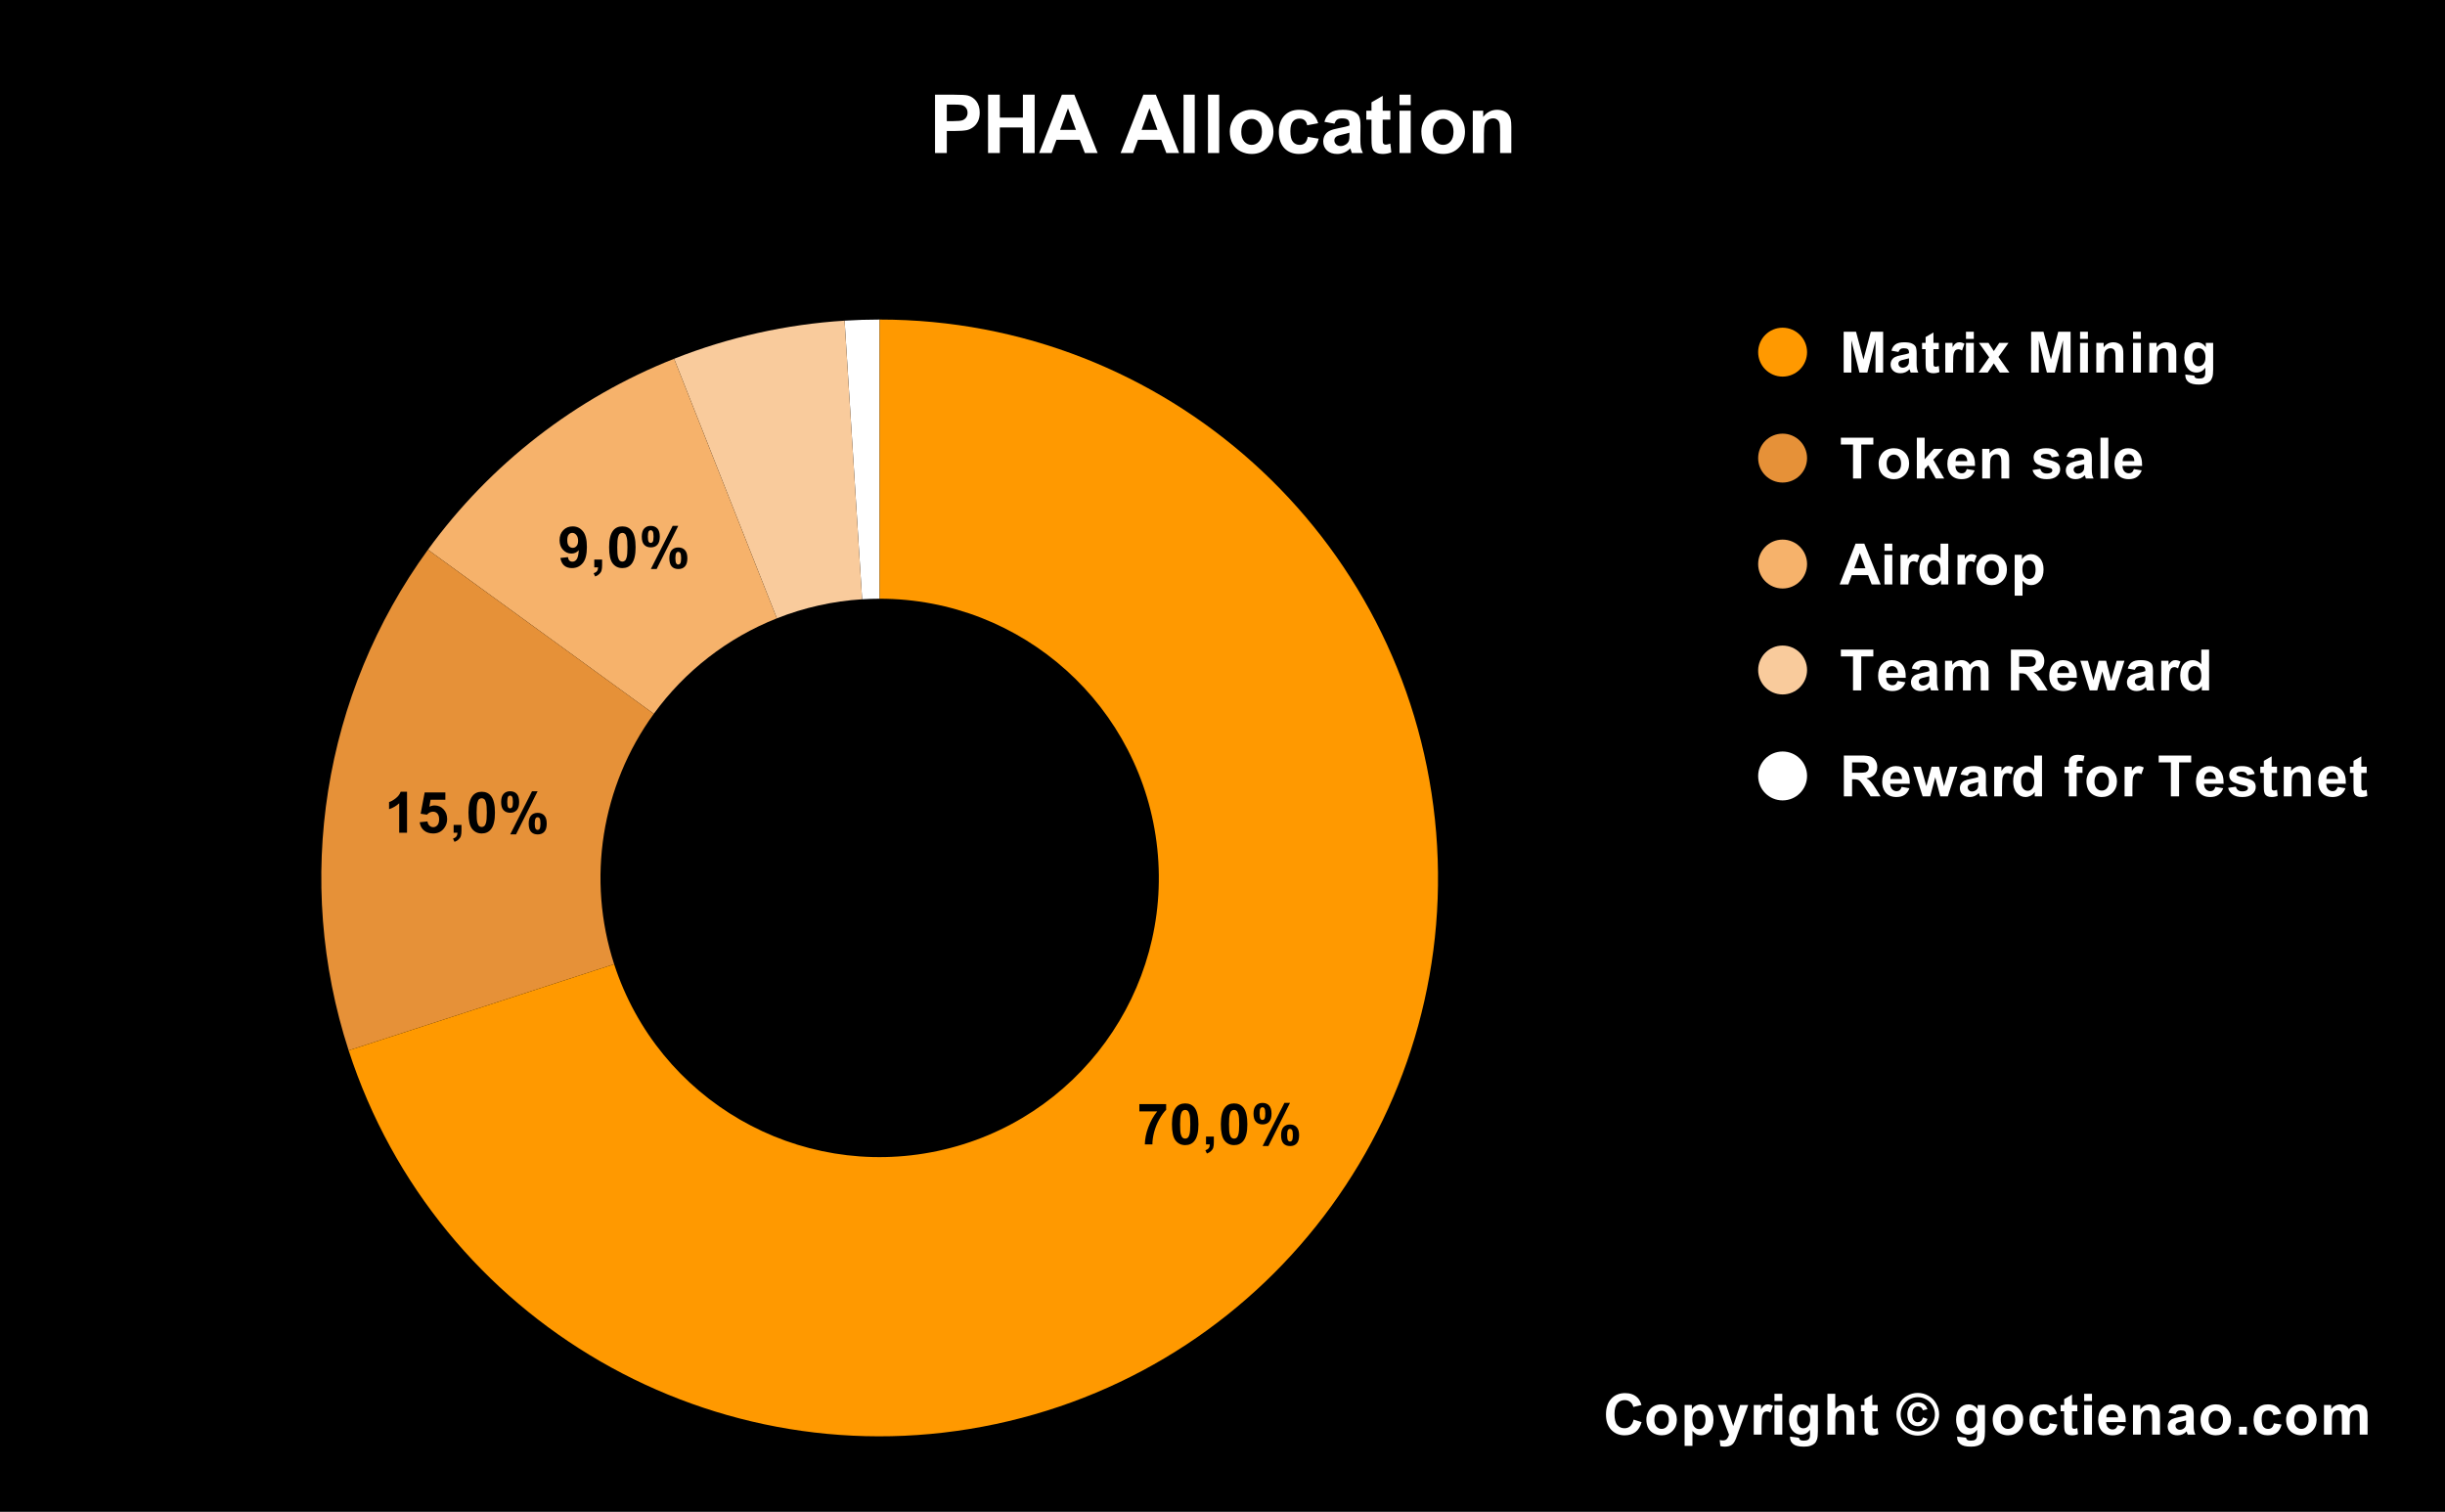<svg version="1.1" viewBox="0.0 0.0 600.0 371.0" fill="none" stroke="none" stroke-linecap="square" stroke-miterlimit="10" width="600" height="371" xmlns:xlink="http://www.w3.org/1999/xlink" xmlns="http://www.w3.org/2000/svg"><path fill="#000000" d="M0 0L600.0 0L600.0 371.0L0 371.0L0 0Z" fill-rule="nonzero"/><path fill="#ffffff" d="M207.262 78.687C210.126 78.507 212.996 78.417 215.866 78.417L215.866 146.925C214.431 146.925 212.996 146.97 211.564 147.06Z" fill-rule="nonzero"/><path fill="#f9cb9c" d="M165.426 88.038C178.795 82.746 192.913 79.59 207.262 78.687L211.564 147.06C204.389 147.512 197.33 149.089 190.646 151.736Z" fill-rule="nonzero"/><path fill="#f6b26b" d="M105.017 134.897C120.299 113.862 141.252 97.61 165.426 88.038L190.646 151.736C178.559 156.522 168.083 164.648 160.441 175.165Z" fill-rule="nonzero"/><path fill="#e69138" d="M85.555 257.774C72.002 216.061 79.237 170.38 105.017 134.897L160.441 175.165C147.551 192.907 143.934 215.747 150.71 236.604Z" fill-rule="nonzero"/><path fill="#ff9900" d="M215.866 78.417C285.993 78.417 344.801 131.368 352.132 201.111C359.462 270.855 312.948 334.875 244.353 349.456C175.758 364.036 107.226 324.469 85.555 257.774L150.71 236.604C161.546 269.951 195.812 289.735 230.109 282.445C264.407 275.154 287.664 243.144 283.999 208.272C280.333 173.4 250.929 146.925 215.866 146.925Z" fill-rule="nonzero"/><path fill="#000000" d="M279.596 272.742L279.596 270.945L286.174 270.945L286.174 272.351Q285.346 273.148 284.502 274.648Q283.674 276.132 283.221 277.82Q282.783 279.507 282.799 280.836L280.94 280.836Q280.987 278.757 281.799 276.601Q282.612 274.429 283.971 272.742L279.596 272.742ZM290.846 270.773Q292.299 270.773 293.127 271.804Q294.096 273.039 294.096 275.898Q294.096 278.742 293.112 279.976Q292.299 281.007 290.846 281.007Q289.377 281.007 288.487 279.882Q287.596 278.757 287.596 275.867Q287.596 273.039 288.58 271.804Q289.393 270.773 290.846 270.773ZM290.846 272.367Q290.502 272.367 290.221 272.586Q289.955 272.804 289.799 273.382Q289.596 274.132 289.596 275.898Q289.596 277.664 289.768 278.32Q289.955 278.976 290.221 279.195Q290.502 279.414 290.846 279.414Q291.19 279.414 291.455 279.195Q291.737 278.976 291.893 278.398Q292.096 277.664 292.096 275.898Q292.096 274.132 291.908 273.476Q291.737 272.804 291.455 272.586Q291.19 272.367 290.846 272.367ZM295.955 278.914L297.877 278.914L297.877 280.289Q297.877 281.117 297.737 281.601Q297.596 282.086 297.19 282.461Q296.799 282.851 296.174 283.07L295.799 282.273Q296.377 282.086 296.627 281.742Q296.877 281.414 296.893 280.836L295.955 280.836L295.955 278.914ZM302.846 270.773Q304.299 270.773 305.127 271.804Q306.096 273.039 306.096 275.898Q306.096 278.742 305.112 279.976Q304.299 281.007 302.846 281.007Q301.377 281.007 300.487 279.882Q299.596 278.757 299.596 275.867Q299.596 273.039 300.58 271.804Q301.393 270.773 302.846 270.773ZM302.846 272.367Q302.502 272.367 302.221 272.586Q301.955 272.804 301.799 273.382Q301.596 274.132 301.596 275.898Q301.596 277.664 301.768 278.32Q301.955 278.976 302.221 279.195Q302.502 279.414 302.846 279.414Q303.19 279.414 303.455 279.195Q303.737 278.976 303.893 278.398Q304.096 277.664 304.096 275.898Q304.096 274.132 303.908 273.476Q303.737 272.804 303.455 272.586Q303.19 272.367 302.846 272.367ZM307.612 273.289Q307.612 271.945 308.205 271.304Q308.799 270.648 309.799 270.648Q310.846 270.648 311.44 271.289Q312.033 271.929 312.033 273.289Q312.033 274.632 311.44 275.289Q310.846 275.929 309.846 275.929Q308.799 275.929 308.205 275.289Q307.612 274.648 307.612 273.289ZM309.112 273.273Q309.112 274.257 309.33 274.586Q309.502 274.836 309.799 274.836Q310.112 274.836 310.283 274.586Q310.502 274.257 310.502 273.273Q310.502 272.304 310.283 271.976Q310.112 271.711 309.799 271.711Q309.502 271.711 309.33 271.961Q309.112 272.304 309.112 273.273ZM311.268 281.226L309.846 281.226L315.19 270.648L316.565 270.648L311.268 281.226ZM314.377 278.586Q314.377 277.242 314.955 276.601Q315.549 275.945 316.58 275.945Q317.612 275.945 318.205 276.601Q318.799 277.242 318.799 278.586Q318.799 279.945 318.205 280.601Q317.612 281.242 316.596 281.242Q315.549 281.242 314.955 280.601Q314.377 279.945 314.377 278.586ZM315.862 278.586Q315.862 279.554 316.096 279.882Q316.268 280.132 316.565 280.132Q316.877 280.132 317.033 279.898Q317.268 279.554 317.268 278.586Q317.268 277.601 317.049 277.273Q316.877 277.023 316.565 277.023Q316.252 277.023 316.096 277.273Q315.862 277.601 315.862 278.586Z" fill-rule="nonzero"/><path fill="#000000" d="M99.884 204.358L97.962 204.358L97.962 197.123Q96.899 198.108 95.478 198.576L95.478 196.826Q96.228 196.592 97.103 195.905Q97.993 195.217 98.321 194.295L99.884 194.295L99.884 204.358ZM102.993 201.78L104.899 201.576Q104.993 202.233 105.384 202.608Q105.79 202.983 106.321 202.983Q106.915 202.983 107.337 202.498Q107.759 202.014 107.759 201.03Q107.759 200.108 107.337 199.655Q106.931 199.186 106.259 199.186Q105.431 199.186 104.774 199.92L103.228 199.686L104.212 194.467L109.29 194.467L109.29 196.264L105.665 196.264L105.368 197.967Q106.009 197.655 106.681 197.655Q107.946 197.655 108.837 198.592Q109.728 199.514 109.728 200.998Q109.728 202.233 109.009 203.201Q108.04 204.53 106.306 204.53Q104.915 204.53 104.04 203.795Q103.165 203.045 102.993 201.78ZM111.321 202.436L113.243 202.436L113.243 203.811Q113.243 204.639 113.103 205.123Q112.962 205.608 112.556 205.983Q112.165 206.373 111.54 206.592L111.165 205.795Q111.743 205.608 111.993 205.264Q112.243 204.936 112.259 204.358L111.321 204.358L111.321 202.436ZM118.212 194.295Q119.665 194.295 120.493 195.326Q121.462 196.561 121.462 199.42Q121.462 202.264 120.478 203.498Q119.665 204.53 118.212 204.53Q116.743 204.53 115.853 203.405Q114.962 202.28 114.962 199.389Q114.962 196.561 115.946 195.326Q116.759 194.295 118.212 194.295ZM118.212 195.889Q117.868 195.889 117.587 196.108Q117.321 196.326 117.165 196.905Q116.962 197.655 116.962 199.42Q116.962 201.186 117.134 201.842Q117.321 202.498 117.587 202.717Q117.868 202.936 118.212 202.936Q118.556 202.936 118.821 202.717Q119.103 202.498 119.259 201.92Q119.462 201.186 119.462 199.42Q119.462 197.655 119.274 196.998Q119.103 196.326 118.821 196.108Q118.556 195.889 118.212 195.889ZM122.978 196.811Q122.978 195.467 123.571 194.826Q124.165 194.17 125.165 194.17Q126.212 194.17 126.806 194.811Q127.399 195.451 127.399 196.811Q127.399 198.155 126.806 198.811Q126.212 199.451 125.212 199.451Q124.165 199.451 123.571 198.811Q122.978 198.17 122.978 196.811ZM124.478 196.795Q124.478 197.78 124.696 198.108Q124.868 198.358 125.165 198.358Q125.478 198.358 125.649 198.108Q125.868 197.78 125.868 196.795Q125.868 195.826 125.649 195.498Q125.478 195.233 125.165 195.233Q124.868 195.233 124.696 195.483Q124.478 195.826 124.478 196.795ZM126.634 204.748L125.212 204.748L130.556 194.17L131.931 194.17L126.634 204.748ZM129.743 202.108Q129.743 200.764 130.321 200.123Q130.915 199.467 131.946 199.467Q132.978 199.467 133.571 200.123Q134.165 200.764 134.165 202.108Q134.165 203.467 133.571 204.123Q132.978 204.764 131.962 204.764Q130.915 204.764 130.321 204.123Q129.743 203.467 129.743 202.108ZM131.228 202.108Q131.228 203.076 131.462 203.405Q131.634 203.655 131.931 203.655Q132.243 203.655 132.399 203.42Q132.634 203.076 132.634 202.108Q132.634 201.123 132.415 200.795Q132.243 200.545 131.931 200.545Q131.618 200.545 131.462 200.795Q131.228 201.123 131.228 202.108Z" fill-rule="nonzero"/><path fill="#000000" d="M137.522 136.923L139.382 136.719Q139.444 137.282 139.725 137.563Q140.022 137.829 140.491 137.829Q141.085 137.829 141.491 137.282Q141.913 136.735 142.038 135.016Q141.319 135.844 140.225 135.844Q139.038 135.844 138.179 134.938Q137.319 134.032 137.319 132.563Q137.319 131.032 138.225 130.11Q139.132 129.173 140.538 129.173Q142.069 129.173 143.038 130.36Q144.022 131.532 144.022 134.235Q144.022 136.985 142.991 138.204Q141.975 139.407 140.35 139.407Q139.179 139.407 138.444 138.782Q137.725 138.157 137.522 136.923ZM141.866 132.719Q141.866 131.798 141.429 131.282Q141.007 130.766 140.444 130.766Q139.913 130.766 139.554 131.188Q139.21 131.61 139.21 132.563Q139.21 133.532 139.585 133.985Q139.975 134.438 140.554 134.438Q141.1 134.438 141.475 134.001Q141.866 133.563 141.866 132.719ZM145.835 137.313L147.757 137.313L147.757 138.688Q147.757 139.516 147.616 140.001Q147.475 140.485 147.069 140.86Q146.679 141.251 146.054 141.469L145.679 140.673Q146.257 140.485 146.507 140.141Q146.757 139.813 146.772 139.235L145.835 139.235L145.835 137.313ZM152.725 129.173Q154.179 129.173 155.007 130.204Q155.975 131.438 155.975 134.298Q155.975 137.141 154.991 138.376Q154.179 139.407 152.725 139.407Q151.257 139.407 150.366 138.282Q149.475 137.157 149.475 134.266Q149.475 131.438 150.46 130.204Q151.272 129.173 152.725 129.173ZM152.725 130.766Q152.382 130.766 152.1 130.985Q151.835 131.204 151.679 131.782Q151.475 132.532 151.475 134.298Q151.475 136.063 151.647 136.719Q151.835 137.376 152.1 137.594Q152.382 137.813 152.725 137.813Q153.069 137.813 153.335 137.594Q153.616 137.376 153.772 136.798Q153.975 136.063 153.975 134.298Q153.975 132.532 153.788 131.876Q153.616 131.204 153.335 130.985Q153.069 130.766 152.725 130.766ZM157.491 131.688Q157.491 130.344 158.085 129.704Q158.679 129.048 159.679 129.048Q160.725 129.048 161.319 129.688Q161.913 130.329 161.913 131.688Q161.913 133.032 161.319 133.688Q160.725 134.329 159.725 134.329Q158.679 134.329 158.085 133.688Q157.491 133.048 157.491 131.688ZM158.991 131.673Q158.991 132.657 159.21 132.985Q159.382 133.235 159.679 133.235Q159.991 133.235 160.163 132.985Q160.382 132.657 160.382 131.673Q160.382 130.704 160.163 130.376Q159.991 130.11 159.679 130.11Q159.382 130.11 159.21 130.36Q158.991 130.704 158.991 131.673ZM161.147 139.626L159.725 139.626L165.069 129.048L166.444 129.048L161.147 139.626ZM164.257 136.985Q164.257 135.641 164.835 135.001Q165.429 134.344 166.46 134.344Q167.491 134.344 168.085 135.001Q168.679 135.641 168.679 136.985Q168.679 138.344 168.085 139.001Q167.491 139.641 166.475 139.641Q165.429 139.641 164.835 139.001Q164.257 138.344 164.257 136.985ZM165.741 136.985Q165.741 137.954 165.975 138.282Q166.147 138.532 166.444 138.532Q166.757 138.532 166.913 138.298Q167.147 137.954 167.147 136.985Q167.147 136.001 166.929 135.673Q166.757 135.423 166.444 135.423Q166.132 135.423 165.975 135.673Q165.741 136.001 165.741 136.985Z" fill-rule="nonzero"/><path fill="#ff9900" d="M443.45 86.417C443.45 89.73 440.764 92.417 437.45 92.417C434.136 92.417 431.45 89.73 431.45 86.417C431.45 83.103 434.136 80.417 437.45 80.417C440.764 80.417 443.45 83.103 443.45 86.417Z" fill-rule="nonzero"/><path fill="#ffffff" d="M452.434 91.417L452.434 81.401L455.466 81.401L457.294 88.229L459.091 81.401L462.122 81.401L462.122 91.417L460.247 91.417L460.247 83.526L458.247 91.417L456.309 91.417L454.325 83.526L454.325 91.417L452.434 91.417ZM465.887 86.37L464.153 86.057Q464.434 85.01 465.153 84.51Q465.872 83.995 467.294 83.995Q468.575 83.995 469.2 84.307Q469.841 84.604 470.091 85.073Q470.341 85.542 470.341 86.792L470.325 89.026Q470.325 89.995 470.419 90.448Q470.512 90.901 470.762 91.417L468.872 91.417Q468.794 91.229 468.684 90.854Q468.637 90.682 468.606 90.62Q468.122 91.104 467.559 91.354Q466.997 91.589 466.356 91.589Q465.247 91.589 464.591 90.979Q463.95 90.37 463.95 89.432Q463.95 88.823 464.247 88.339Q464.544 87.854 465.059 87.604Q465.591 87.339 466.591 87.151Q467.934 86.901 468.466 86.682L468.466 86.495Q468.466 85.932 468.184 85.698Q467.919 85.464 467.153 85.464Q466.637 85.464 466.356 85.667Q466.075 85.87 465.887 86.37ZM468.466 87.932Q468.091 88.057 467.294 88.229Q466.497 88.401 466.247 88.557Q465.872 88.823 465.872 89.229Q465.872 89.635 466.169 89.932Q466.466 90.229 466.934 90.229Q467.45 90.229 467.934 89.885Q468.278 89.62 468.387 89.245Q468.466 89.01 468.466 88.307L468.466 87.932ZM475.778 84.151L475.778 85.682L474.466 85.682L474.466 88.62Q474.466 89.495 474.497 89.651Q474.544 89.792 474.669 89.901Q474.809 89.995 475.012 89.995Q475.278 89.995 475.778 89.807L475.934 91.292Q475.278 91.589 474.419 91.589Q473.903 91.589 473.481 91.417Q473.075 91.229 472.872 90.964Q472.684 90.682 472.606 90.214Q472.544 89.87 472.544 88.854L472.544 85.682L471.669 85.682L471.669 84.151L472.544 84.151L472.544 82.714L474.466 81.589L474.466 84.151L475.778 84.151ZM479.294 91.417L477.372 91.417L477.372 84.151L479.153 84.151L479.153 85.182Q479.622 84.464 479.981 84.229Q480.341 83.995 480.809 83.995Q481.466 83.995 482.075 84.354L481.481 86.026Q480.997 85.714 480.575 85.714Q480.169 85.714 479.887 85.948Q479.622 86.167 479.45 86.745Q479.294 87.323 479.294 89.167L479.294 91.417ZM482.45 83.167L482.45 81.401L484.372 81.401L484.372 83.167L482.45 83.167ZM482.45 91.417L482.45 84.151L484.372 84.151L484.372 91.417L482.45 91.417ZM485.528 91.417L488.153 87.682L485.637 84.151L487.981 84.151L489.278 86.151L490.622 84.151L492.887 84.151L490.419 87.589L493.106 91.417L490.747 91.417L489.278 89.167L487.778 91.417L485.528 91.417ZM498.434 91.417L498.434 81.401L501.466 81.401L503.294 88.229L505.091 81.401L508.122 81.401L508.122 91.417L506.247 91.417L506.247 83.526L504.247 91.417L502.309 91.417L500.325 83.526L500.325 91.417L498.434 91.417ZM510.45 83.167L510.45 81.401L512.372 81.401L512.372 83.167L510.45 83.167ZM510.45 91.417L510.45 84.151L512.372 84.151L512.372 91.417L510.45 91.417ZM521.059 91.417L519.138 91.417L519.138 87.714Q519.138 86.542 519.013 86.198Q518.888 85.839 518.606 85.651Q518.341 85.464 517.95 85.464Q517.45 85.464 517.044 85.745Q516.653 86.01 516.497 86.464Q516.356 86.917 516.356 88.135L516.356 91.417L514.434 91.417L514.434 84.151L516.231 84.151L516.231 85.229Q517.169 83.995 518.622 83.995Q519.247 83.995 519.778 84.229Q520.309 84.448 520.575 84.807Q520.841 85.167 520.95 85.62Q521.059 86.057 521.059 86.901L521.059 91.417ZM523.45 83.167L523.45 81.401L525.372 81.401L525.372 83.167L523.45 83.167ZM523.45 91.417L523.45 84.151L525.372 84.151L525.372 91.417L523.45 91.417ZM534.059 91.417L532.138 91.417L532.138 87.714Q532.138 86.542 532.013 86.198Q531.888 85.839 531.606 85.651Q531.341 85.464 530.95 85.464Q530.45 85.464 530.044 85.745Q529.653 86.01 529.497 86.464Q529.356 86.917 529.356 88.135L529.356 91.417L527.434 91.417L527.434 84.151L529.231 84.151L529.231 85.229Q530.169 83.995 531.622 83.995Q532.247 83.995 532.778 84.229Q533.309 84.448 533.575 84.807Q533.841 85.167 533.95 85.62Q534.059 86.057 534.059 86.901L534.059 91.417ZM536.278 91.901L538.466 92.167Q538.528 92.542 538.731 92.682Q538.997 92.901 539.591 92.901Q540.341 92.901 540.716 92.667Q540.966 92.51 541.091 92.182Q541.184 91.948 541.184 91.307L541.184 90.245Q540.325 91.417 539.013 91.417Q537.544 91.417 536.7 90.182Q536.028 89.198 536.028 87.745Q536.028 85.917 536.903 84.964Q537.778 83.995 539.091 83.995Q540.434 83.995 541.309 85.182L541.309 84.151L543.106 84.151L543.106 90.667Q543.106 91.964 542.888 92.589Q542.684 93.229 542.294 93.589Q541.919 93.948 541.278 94.151Q540.638 94.37 539.669 94.37Q537.809 94.37 537.044 93.729Q536.278 93.104 536.278 92.135Q536.278 92.026 536.278 91.901ZM537.997 87.635Q537.997 88.792 538.434 89.339Q538.888 89.87 539.544 89.87Q540.247 89.87 540.731 89.323Q541.216 88.76 541.216 87.682Q541.216 86.557 540.747 86.01Q540.294 85.464 539.575 85.464Q538.888 85.464 538.434 86.01Q537.997 86.542 537.997 87.635Z" fill-rule="nonzero"/><path fill="#e69138" d="M443.45 112.417C443.45 115.73 440.764 118.417 437.45 118.417C434.136 118.417 431.45 115.73 431.45 112.417C431.45 109.103 434.136 106.417 437.45 106.417C440.764 106.417 443.45 109.103 443.45 112.417Z" fill-rule="nonzero"/><path fill="#ffffff" d="M454.731 117.417L454.731 109.089L451.747 109.089L451.747 107.401L459.716 107.401L459.716 109.089L456.747 109.089L456.747 117.417L454.731 117.417ZM461.012 113.682Q461.012 112.729 461.481 111.839Q461.95 110.932 462.809 110.464Q463.684 109.995 464.747 109.995Q466.403 109.995 467.45 111.073Q468.497 112.135 468.497 113.76Q468.497 115.417 467.434 116.51Q466.372 117.589 464.762 117.589Q463.762 117.589 462.856 117.135Q461.95 116.682 461.481 115.807Q461.012 114.932 461.012 113.682ZM462.981 113.792Q462.981 114.87 463.497 115.448Q464.012 116.01 464.762 116.01Q465.512 116.01 466.012 115.448Q466.528 114.87 466.528 113.776Q466.528 112.714 466.012 112.135Q465.512 111.557 464.762 111.557Q464.012 111.557 463.497 112.135Q462.981 112.714 462.981 113.792ZM470.387 117.417L470.387 107.401L472.309 107.401L472.309 112.714L474.559 110.151L476.919 110.151L474.434 112.807L477.106 117.417L475.028 117.417L473.2 114.151L472.309 115.089L472.309 117.417L470.387 117.417ZM482.653 115.104L484.575 115.432Q484.2 116.479 483.403 117.042Q482.606 117.589 481.419 117.589Q479.528 117.589 478.606 116.339Q477.887 115.354 477.887 113.839Q477.887 112.042 478.825 111.026Q479.778 109.995 481.231 109.995Q482.841 109.995 483.778 111.073Q484.716 112.135 484.669 114.339L479.856 114.339Q479.887 115.198 480.325 115.682Q480.778 116.151 481.434 116.151Q481.887 116.151 482.184 115.901Q482.497 115.651 482.653 115.104ZM482.762 113.167Q482.747 112.323 482.341 111.901Q481.934 111.464 481.341 111.464Q480.716 111.464 480.294 111.917Q479.887 112.385 479.903 113.167L482.762 113.167ZM493.059 117.417L491.137 117.417L491.137 113.714Q491.137 112.542 491.012 112.198Q490.887 111.839 490.606 111.651Q490.341 111.464 489.95 111.464Q489.45 111.464 489.044 111.745Q488.653 112.01 488.497 112.464Q488.356 112.917 488.356 114.135L488.356 117.417L486.434 117.417L486.434 110.151L488.231 110.151L488.231 111.229Q489.169 109.995 490.622 109.995Q491.247 109.995 491.778 110.229Q492.309 110.448 492.575 110.807Q492.841 111.167 492.95 111.62Q493.059 112.057 493.059 112.901L493.059 117.417ZM498.778 115.339L500.7 115.057Q500.825 115.604 501.2 115.901Q501.575 116.198 502.262 116.198Q502.997 116.198 503.372 115.917Q503.637 115.729 503.637 115.401Q503.637 115.182 503.497 115.042Q503.356 114.901 502.856 114.792Q500.528 114.276 499.903 113.854Q499.044 113.26 499.044 112.214Q499.044 111.276 499.778 110.635Q500.528 109.995 502.106 109.995Q503.591 109.995 504.309 110.479Q505.044 110.964 505.309 111.917L503.497 112.245Q503.387 111.823 503.059 111.604Q502.731 111.37 502.137 111.37Q501.372 111.37 501.044 111.589Q500.825 111.729 500.825 111.979Q500.825 112.182 501.028 112.323Q501.278 112.51 502.809 112.87Q504.356 113.214 504.966 113.714Q505.559 114.229 505.559 115.151Q505.559 116.151 504.716 116.87Q503.887 117.589 502.262 117.589Q500.778 117.589 499.903 116.979Q499.044 116.37 498.778 115.339ZM508.887 112.37L507.153 112.057Q507.434 111.01 508.153 110.51Q508.872 109.995 510.294 109.995Q511.575 109.995 512.2 110.307Q512.841 110.604 513.091 111.073Q513.341 111.542 513.341 112.792L513.325 115.026Q513.325 115.995 513.419 116.448Q513.513 116.901 513.763 117.417L511.872 117.417Q511.794 117.229 511.684 116.854Q511.637 116.682 511.606 116.62Q511.122 117.104 510.559 117.354Q509.997 117.589 509.356 117.589Q508.247 117.589 507.591 116.979Q506.95 116.37 506.95 115.432Q506.95 114.823 507.247 114.339Q507.544 113.854 508.059 113.604Q508.591 113.339 509.591 113.151Q510.934 112.901 511.466 112.682L511.466 112.495Q511.466 111.932 511.184 111.698Q510.919 111.464 510.153 111.464Q509.637 111.464 509.356 111.667Q509.075 111.87 508.887 112.37ZM511.466 113.932Q511.091 114.057 510.294 114.229Q509.497 114.401 509.247 114.557Q508.872 114.823 508.872 115.229Q508.872 115.635 509.169 115.932Q509.466 116.229 509.934 116.229Q510.45 116.229 510.934 115.885Q511.278 115.62 511.387 115.245Q511.466 115.01 511.466 114.307L511.466 113.932ZM515.45 117.417L515.45 107.401L517.372 107.401L517.372 117.417L515.45 117.417ZM523.653 115.104L525.575 115.432Q525.2 116.479 524.403 117.042Q523.606 117.589 522.419 117.589Q520.528 117.589 519.606 116.339Q518.888 115.354 518.888 113.839Q518.888 112.042 519.825 111.026Q520.778 109.995 522.231 109.995Q523.841 109.995 524.778 111.073Q525.716 112.135 525.669 114.339L520.856 114.339Q520.888 115.198 521.325 115.682Q521.778 116.151 522.434 116.151Q522.888 116.151 523.184 115.901Q523.497 115.651 523.653 115.104ZM523.763 113.167Q523.747 112.323 523.341 111.901Q522.934 111.464 522.341 111.464Q521.716 111.464 521.294 111.917Q520.888 112.385 520.903 113.167L523.763 113.167Z" fill-rule="nonzero"/><path fill="#f6b26b" d="M443.45 138.417C443.45 141.73 440.764 144.417 437.45 144.417C434.136 144.417 431.45 141.73 431.45 138.417C431.45 135.103 434.136 132.417 437.45 132.417C440.764 132.417 443.45 135.103 443.45 138.417Z" fill-rule="nonzero"/><path fill="#ffffff" d="M461.512 143.417L459.309 143.417L458.434 141.135L454.419 141.135L453.591 143.417L451.45 143.417L455.356 133.401L457.497 133.401L461.512 143.417ZM457.778 139.448L456.403 135.729L455.044 139.448L457.778 139.448ZM462.45 135.167L462.45 133.401L464.372 133.401L464.372 135.167L462.45 135.167ZM462.45 143.417L462.45 136.151L464.372 136.151L464.372 143.417L462.45 143.417ZM468.294 143.417L466.372 143.417L466.372 136.151L468.153 136.151L468.153 137.182Q468.622 136.464 468.981 136.229Q469.341 135.995 469.809 135.995Q470.466 135.995 471.075 136.354L470.481 138.026Q469.997 137.714 469.575 137.714Q469.169 137.714 468.887 137.948Q468.622 138.167 468.45 138.745Q468.294 139.323 468.294 141.167L468.294 143.417ZM478.106 143.417L476.325 143.417L476.325 142.354Q475.887 142.979 475.278 143.292Q474.669 143.589 474.059 143.589Q472.809 143.589 471.919 142.573Q471.028 141.557 471.028 139.76Q471.028 137.917 471.887 136.964Q472.762 135.995 474.091 135.995Q475.309 135.995 476.2 137.01L476.2 133.401L478.106 133.401L478.106 143.417ZM472.981 139.635Q472.981 140.792 473.309 141.307Q473.778 142.057 474.606 142.057Q475.262 142.057 475.731 141.495Q476.2 140.932 476.2 139.807Q476.2 138.557 475.747 138.01Q475.294 137.464 474.591 137.464Q473.903 137.464 473.434 138.01Q472.981 138.542 472.981 139.635ZM482.294 143.417L480.372 143.417L480.372 136.151L482.153 136.151L482.153 137.182Q482.622 136.464 482.981 136.229Q483.341 135.995 483.809 135.995Q484.466 135.995 485.075 136.354L484.481 138.026Q483.997 137.714 483.575 137.714Q483.169 137.714 482.887 137.948Q482.622 138.167 482.45 138.745Q482.294 139.323 482.294 141.167L482.294 143.417ZM485.012 139.682Q485.012 138.729 485.481 137.839Q485.95 136.932 486.809 136.464Q487.684 135.995 488.747 135.995Q490.403 135.995 491.45 137.073Q492.497 138.135 492.497 139.76Q492.497 141.417 491.434 142.51Q490.372 143.589 488.762 143.589Q487.762 143.589 486.856 143.135Q485.95 142.682 485.481 141.807Q485.012 140.932 485.012 139.682ZM486.981 139.792Q486.981 140.87 487.497 141.448Q488.012 142.01 488.762 142.01Q489.512 142.01 490.012 141.448Q490.528 140.87 490.528 139.776Q490.528 138.714 490.012 138.135Q489.512 137.557 488.762 137.557Q488.012 137.557 487.497 138.135Q486.981 138.714 486.981 139.792ZM494.403 136.151L496.184 136.151L496.184 137.229Q496.544 136.682 497.137 136.339Q497.731 135.995 498.45 135.995Q499.716 135.995 500.591 136.995Q501.481 137.979 501.481 139.745Q501.481 141.557 500.591 142.573Q499.7 143.589 498.434 143.589Q497.841 143.589 497.341 143.354Q496.856 143.104 496.325 142.526L496.325 146.182L494.403 146.182L494.403 136.151ZM496.294 139.667Q496.294 140.885 496.778 141.479Q497.278 142.057 497.966 142.057Q498.637 142.057 499.075 141.526Q499.528 140.979 499.528 139.76Q499.528 138.62 499.059 138.073Q498.606 137.51 497.934 137.51Q497.231 137.51 496.762 138.057Q496.294 138.604 496.294 139.667Z" fill-rule="nonzero"/><path fill="#f9cb9c" d="M443.45 164.417C443.45 167.73 440.764 170.417 437.45 170.417C434.136 170.417 431.45 167.73 431.45 164.417C431.45 161.103 434.136 158.417 437.45 158.417C440.764 158.417 443.45 161.103 443.45 164.417Z" fill-rule="nonzero"/><path fill="#ffffff" d="M454.731 169.417L454.731 161.089L451.747 161.089L451.747 159.401L459.716 159.401L459.716 161.089L456.747 161.089L456.747 169.417L454.731 169.417ZM465.653 167.104L467.575 167.432Q467.2 168.479 466.403 169.042Q465.606 169.589 464.419 169.589Q462.528 169.589 461.606 168.339Q460.887 167.354 460.887 165.839Q460.887 164.042 461.825 163.026Q462.778 161.995 464.231 161.995Q465.841 161.995 466.778 163.073Q467.716 164.135 467.669 166.339L462.856 166.339Q462.887 167.198 463.325 167.682Q463.778 168.151 464.434 168.151Q464.887 168.151 465.184 167.901Q465.497 167.651 465.653 167.104ZM465.762 165.167Q465.747 164.323 465.341 163.901Q464.934 163.464 464.341 163.464Q463.716 163.464 463.294 163.917Q462.887 164.385 462.903 165.167L465.762 165.167ZM470.887 164.37L469.153 164.057Q469.434 163.01 470.153 162.51Q470.872 161.995 472.294 161.995Q473.575 161.995 474.2 162.307Q474.841 162.604 475.091 163.073Q475.341 163.542 475.341 164.792L475.325 167.026Q475.325 167.995 475.419 168.448Q475.512 168.901 475.762 169.417L473.872 169.417Q473.794 169.229 473.684 168.854Q473.637 168.682 473.606 168.62Q473.122 169.104 472.559 169.354Q471.997 169.589 471.356 169.589Q470.247 169.589 469.591 168.979Q468.95 168.37 468.95 167.432Q468.95 166.823 469.247 166.339Q469.544 165.854 470.059 165.604Q470.591 165.339 471.591 165.151Q472.934 164.901 473.466 164.682L473.466 164.495Q473.466 163.932 473.184 163.698Q472.919 163.464 472.153 163.464Q471.637 163.464 471.356 163.667Q471.075 163.87 470.887 164.37ZM473.466 165.932Q473.091 166.057 472.294 166.229Q471.497 166.401 471.247 166.557Q470.872 166.823 470.872 167.229Q470.872 167.635 471.169 167.932Q471.466 168.229 471.934 168.229Q472.45 168.229 472.934 167.885Q473.278 167.62 473.387 167.245Q473.466 167.01 473.466 166.307L473.466 165.932ZM477.309 162.151L479.075 162.151L479.075 163.151Q480.028 161.995 481.341 161.995Q482.044 161.995 482.559 162.292Q483.075 162.573 483.403 163.151Q483.872 162.573 484.419 162.292Q484.981 161.995 485.606 161.995Q486.403 161.995 486.95 162.323Q487.512 162.635 487.794 163.276Q487.997 163.729 487.997 164.776L487.997 169.417L486.075 169.417L486.075 165.26Q486.075 164.182 485.872 163.87Q485.606 163.464 485.044 163.464Q484.653 163.464 484.294 163.714Q483.934 163.948 483.778 164.432Q483.622 164.901 483.622 165.932L483.622 169.417L481.7 169.417L481.7 165.432Q481.7 164.385 481.591 164.073Q481.497 163.76 481.278 163.62Q481.059 163.464 480.7 163.464Q480.247 163.464 479.887 163.714Q479.544 163.948 479.387 164.401Q479.231 164.839 479.231 165.885L479.231 169.417L477.309 169.417L477.309 162.151ZM493.481 169.417L493.481 159.401L497.731 159.401Q499.341 159.401 500.059 159.667Q500.794 159.932 501.231 160.635Q501.669 161.323 501.669 162.198Q501.669 163.339 500.997 164.073Q500.341 164.807 499.028 164.995Q499.684 165.37 500.106 165.839Q500.544 166.292 501.262 167.464L502.481 169.417L500.059 169.417L498.606 167.229Q497.825 166.073 497.528 165.776Q497.247 165.464 496.919 165.354Q496.606 165.229 495.903 165.229L495.497 165.229L495.497 169.417L493.481 169.417ZM495.497 163.635L496.997 163.635Q498.45 163.635 498.809 163.51Q499.184 163.385 499.387 163.089Q499.591 162.792 499.591 162.339Q499.591 161.823 499.309 161.526Q499.044 161.214 498.559 161.12Q498.309 161.089 497.075 161.089L495.497 161.089L495.497 163.635ZM507.653 167.104L509.575 167.432Q509.2 168.479 508.403 169.042Q507.606 169.589 506.419 169.589Q504.528 169.589 503.606 168.339Q502.887 167.354 502.887 165.839Q502.887 164.042 503.825 163.026Q504.778 161.995 506.231 161.995Q507.841 161.995 508.778 163.073Q509.716 164.135 509.669 166.339L504.856 166.339Q504.887 167.198 505.325 167.682Q505.778 168.151 506.434 168.151Q506.887 168.151 507.184 167.901Q507.497 167.651 507.653 167.104ZM507.762 165.167Q507.747 164.323 507.341 163.901Q506.934 163.464 506.341 163.464Q505.716 163.464 505.294 163.917Q504.887 164.385 504.903 165.167L507.762 165.167ZM512.809 169.417L510.512 162.151L512.372 162.151L513.731 166.917L514.997 162.151L516.841 162.151L518.059 166.917L519.434 162.151L521.341 162.151L518.997 169.417L517.153 169.417L515.903 164.745L514.669 169.417L512.809 169.417ZM523.888 164.37L522.153 164.057Q522.434 163.01 523.153 162.51Q523.872 161.995 525.294 161.995Q526.575 161.995 527.2 162.307Q527.841 162.604 528.091 163.073Q528.341 163.542 528.341 164.792L528.325 167.026Q528.325 167.995 528.419 168.448Q528.513 168.901 528.763 169.417L526.872 169.417Q526.794 169.229 526.684 168.854Q526.638 168.682 526.606 168.62Q526.122 169.104 525.559 169.354Q524.997 169.589 524.356 169.589Q523.247 169.589 522.591 168.979Q521.95 168.37 521.95 167.432Q521.95 166.823 522.247 166.339Q522.544 165.854 523.059 165.604Q523.591 165.339 524.591 165.151Q525.934 164.901 526.466 164.682L526.466 164.495Q526.466 163.932 526.184 163.698Q525.919 163.464 525.153 163.464Q524.638 163.464 524.356 163.667Q524.075 163.87 523.888 164.37ZM526.466 165.932Q526.091 166.057 525.294 166.229Q524.497 166.401 524.247 166.557Q523.872 166.823 523.872 167.229Q523.872 167.635 524.169 167.932Q524.466 168.229 524.934 168.229Q525.45 168.229 525.934 167.885Q526.278 167.62 526.388 167.245Q526.466 167.01 526.466 166.307L526.466 165.932ZM532.294 169.417L530.372 169.417L530.372 162.151L532.153 162.151L532.153 163.182Q532.622 162.464 532.981 162.229Q533.341 161.995 533.809 161.995Q534.466 161.995 535.075 162.354L534.481 164.026Q533.997 163.714 533.575 163.714Q533.169 163.714 532.888 163.948Q532.622 164.167 532.45 164.745Q532.294 165.323 532.294 167.167L532.294 169.417ZM542.106 169.417L540.325 169.417L540.325 168.354Q539.888 168.979 539.278 169.292Q538.669 169.589 538.059 169.589Q536.809 169.589 535.919 168.573Q535.028 167.557 535.028 165.76Q535.028 163.917 535.888 162.964Q536.763 161.995 538.091 161.995Q539.309 161.995 540.2 163.01L540.2 159.401L542.106 159.401L542.106 169.417ZM536.981 165.635Q536.981 166.792 537.309 167.307Q537.778 168.057 538.606 168.057Q539.263 168.057 539.731 167.495Q540.2 166.932 540.2 165.807Q540.2 164.557 539.747 164.01Q539.294 163.464 538.591 163.464Q537.903 163.464 537.434 164.01Q536.981 164.542 536.981 165.635Z" fill-rule="nonzero"/><path fill="#ffffff" d="M443.45 190.417C443.45 193.73 440.764 196.417 437.45 196.417C434.136 196.417 431.45 193.73 431.45 190.417C431.45 187.103 434.136 184.417 437.45 184.417C440.764 184.417 443.45 187.103 443.45 190.417Z" fill-rule="nonzero"/><path fill="#ffffff" d="M452.481 195.417L452.481 185.401L456.731 185.401Q458.341 185.401 459.059 185.667Q459.794 185.932 460.231 186.635Q460.669 187.323 460.669 188.198Q460.669 189.339 459.997 190.073Q459.341 190.807 458.028 190.995Q458.684 191.37 459.106 191.839Q459.544 192.292 460.262 193.464L461.481 195.417L459.059 195.417L457.606 193.229Q456.825 192.073 456.528 191.776Q456.247 191.464 455.919 191.354Q455.606 191.229 454.903 191.229L454.497 191.229L454.497 195.417L452.481 195.417ZM454.497 189.635L455.997 189.635Q457.45 189.635 457.809 189.51Q458.184 189.385 458.387 189.089Q458.591 188.792 458.591 188.339Q458.591 187.823 458.309 187.526Q458.044 187.214 457.559 187.12Q457.309 187.089 456.075 187.089L454.497 187.089L454.497 189.635ZM466.653 193.104L468.575 193.432Q468.2 194.479 467.403 195.042Q466.606 195.589 465.419 195.589Q463.528 195.589 462.606 194.339Q461.887 193.354 461.887 191.839Q461.887 190.042 462.825 189.026Q463.778 187.995 465.231 187.995Q466.841 187.995 467.778 189.073Q468.716 190.135 468.669 192.339L463.856 192.339Q463.887 193.198 464.325 193.682Q464.778 194.151 465.434 194.151Q465.887 194.151 466.184 193.901Q466.497 193.651 466.653 193.104ZM466.762 191.167Q466.747 190.323 466.341 189.901Q465.934 189.464 465.341 189.464Q464.716 189.464 464.294 189.917Q463.887 190.385 463.903 191.167L466.762 191.167ZM471.809 195.417L469.512 188.151L471.372 188.151L472.731 192.917L473.997 188.151L475.841 188.151L477.059 192.917L478.434 188.151L480.341 188.151L477.997 195.417L476.153 195.417L474.903 190.745L473.669 195.417L471.809 195.417ZM482.887 190.37L481.153 190.057Q481.434 189.01 482.153 188.51Q482.872 187.995 484.294 187.995Q485.575 187.995 486.2 188.307Q486.841 188.604 487.091 189.073Q487.341 189.542 487.341 190.792L487.325 193.026Q487.325 193.995 487.419 194.448Q487.512 194.901 487.762 195.417L485.872 195.417Q485.794 195.229 485.684 194.854Q485.637 194.682 485.606 194.62Q485.122 195.104 484.559 195.354Q483.997 195.589 483.356 195.589Q482.247 195.589 481.591 194.979Q480.95 194.37 480.95 193.432Q480.95 192.823 481.247 192.339Q481.544 191.854 482.059 191.604Q482.591 191.339 483.591 191.151Q484.934 190.901 485.466 190.682L485.466 190.495Q485.466 189.932 485.184 189.698Q484.919 189.464 484.153 189.464Q483.637 189.464 483.356 189.667Q483.075 189.87 482.887 190.37ZM485.466 191.932Q485.091 192.057 484.294 192.229Q483.497 192.401 483.247 192.557Q482.872 192.823 482.872 193.229Q482.872 193.635 483.169 193.932Q483.466 194.229 483.934 194.229Q484.45 194.229 484.934 193.885Q485.278 193.62 485.387 193.245Q485.466 193.01 485.466 192.307L485.466 191.932ZM491.294 195.417L489.372 195.417L489.372 188.151L491.153 188.151L491.153 189.182Q491.622 188.464 491.981 188.229Q492.341 187.995 492.809 187.995Q493.466 187.995 494.075 188.354L493.481 190.026Q492.997 189.714 492.575 189.714Q492.169 189.714 491.887 189.948Q491.622 190.167 491.45 190.745Q491.294 191.323 491.294 193.167L491.294 195.417ZM501.106 195.417L499.325 195.417L499.325 194.354Q498.887 194.979 498.278 195.292Q497.669 195.589 497.059 195.589Q495.809 195.589 494.919 194.573Q494.028 193.557 494.028 191.76Q494.028 189.917 494.887 188.964Q495.762 187.995 497.091 187.995Q498.309 187.995 499.2 189.01L499.2 185.401L501.106 185.401L501.106 195.417ZM495.981 191.635Q495.981 192.792 496.309 193.307Q496.778 194.057 497.606 194.057Q498.262 194.057 498.731 193.495Q499.2 192.932 499.2 191.807Q499.2 190.557 498.747 190.01Q498.294 189.464 497.591 189.464Q496.903 189.464 496.434 190.01Q495.981 190.542 495.981 191.635ZM506.622 188.151L507.684 188.151L507.684 187.604Q507.684 186.698 507.872 186.245Q508.075 185.792 508.591 185.51Q509.122 185.229 509.919 185.229Q510.731 185.229 511.528 185.464L511.262 186.807Q510.809 186.698 510.387 186.698Q509.966 186.698 509.778 186.901Q509.606 187.089 509.606 187.651L509.606 188.151L511.044 188.151L511.044 189.667L509.606 189.667L509.606 195.417L507.684 195.417L507.684 189.667L506.622 189.667L506.622 188.151ZM512.013 191.682Q512.013 190.729 512.481 189.839Q512.95 188.932 513.809 188.464Q514.684 187.995 515.747 187.995Q517.403 187.995 518.45 189.073Q519.497 190.135 519.497 191.76Q519.497 193.417 518.434 194.51Q517.372 195.589 515.763 195.589Q514.763 195.589 513.856 195.135Q512.95 194.682 512.481 193.807Q512.013 192.932 512.013 191.682ZM513.981 191.792Q513.981 192.87 514.497 193.448Q515.013 194.01 515.763 194.01Q516.513 194.01 517.013 193.448Q517.528 192.87 517.528 191.776Q517.528 190.714 517.013 190.135Q516.513 189.557 515.763 189.557Q515.013 189.557 514.497 190.135Q513.981 190.714 513.981 191.792ZM523.294 195.417L521.372 195.417L521.372 188.151L523.153 188.151L523.153 189.182Q523.622 188.464 523.981 188.229Q524.341 187.995 524.809 187.995Q525.466 187.995 526.075 188.354L525.481 190.026Q524.997 189.714 524.575 189.714Q524.169 189.714 523.888 189.948Q523.622 190.167 523.45 190.745Q523.294 191.323 523.294 193.167L523.294 195.417ZM532.731 195.417L532.731 187.089L529.747 187.089L529.747 185.401L537.716 185.401L537.716 187.089L534.747 187.089L534.747 195.417L532.731 195.417ZM543.653 193.104L545.575 193.432Q545.2 194.479 544.403 195.042Q543.606 195.589 542.419 195.589Q540.528 195.589 539.606 194.339Q538.888 193.354 538.888 191.839Q538.888 190.042 539.825 189.026Q540.778 187.995 542.231 187.995Q543.841 187.995 544.778 189.073Q545.716 190.135 545.669 192.339L540.856 192.339Q540.888 193.198 541.325 193.682Q541.778 194.151 542.434 194.151Q542.888 194.151 543.184 193.901Q543.497 193.651 543.653 193.104ZM543.763 191.167Q543.747 190.323 543.341 189.901Q542.934 189.464 542.341 189.464Q541.716 189.464 541.294 189.917Q540.888 190.385 540.903 191.167L543.763 191.167ZM546.778 193.339L548.7 193.057Q548.825 193.604 549.2 193.901Q549.575 194.198 550.263 194.198Q550.997 194.198 551.372 193.917Q551.638 193.729 551.638 193.401Q551.638 193.182 551.497 193.042Q551.356 192.901 550.856 192.792Q548.528 192.276 547.903 191.854Q547.044 191.26 547.044 190.214Q547.044 189.276 547.778 188.635Q548.528 187.995 550.106 187.995Q551.591 187.995 552.309 188.479Q553.044 188.964 553.309 189.917L551.497 190.245Q551.388 189.823 551.059 189.604Q550.731 189.37 550.138 189.37Q549.372 189.37 549.044 189.589Q548.825 189.729 548.825 189.979Q548.825 190.182 549.028 190.323Q549.278 190.51 550.809 190.87Q552.356 191.214 552.966 191.714Q553.559 192.229 553.559 193.151Q553.559 194.151 552.716 194.87Q551.888 195.589 550.263 195.589Q548.778 195.589 547.903 194.979Q547.044 194.37 546.778 193.339ZM558.778 188.151L558.778 189.682L557.466 189.682L557.466 192.62Q557.466 193.495 557.497 193.651Q557.544 193.792 557.669 193.901Q557.809 193.995 558.013 193.995Q558.278 193.995 558.778 193.807L558.934 195.292Q558.278 195.589 557.419 195.589Q556.903 195.589 556.481 195.417Q556.075 195.229 555.872 194.964Q555.684 194.682 555.606 194.214Q555.544 193.87 555.544 192.854L555.544 189.682L554.669 189.682L554.669 188.151L555.544 188.151L555.544 186.714L557.466 185.589L557.466 188.151L558.778 188.151ZM567.059 195.417L565.138 195.417L565.138 191.714Q565.138 190.542 565.013 190.198Q564.888 189.839 564.606 189.651Q564.341 189.464 563.95 189.464Q563.45 189.464 563.044 189.745Q562.653 190.01 562.497 190.464Q562.356 190.917 562.356 192.135L562.356 195.417L560.434 195.417L560.434 188.151L562.231 188.151L562.231 189.229Q563.169 187.995 564.622 187.995Q565.247 187.995 565.778 188.229Q566.309 188.448 566.575 188.807Q566.841 189.167 566.95 189.62Q567.059 190.057 567.059 190.901L567.059 195.417ZM573.653 193.104L575.575 193.432Q575.2 194.479 574.403 195.042Q573.606 195.589 572.419 195.589Q570.528 195.589 569.606 194.339Q568.888 193.354 568.888 191.839Q568.888 190.042 569.825 189.026Q570.778 187.995 572.231 187.995Q573.841 187.995 574.778 189.073Q575.716 190.135 575.669 192.339L570.856 192.339Q570.888 193.198 571.325 193.682Q571.778 194.151 572.434 194.151Q572.888 194.151 573.184 193.901Q573.497 193.651 573.653 193.104ZM573.763 191.167Q573.747 190.323 573.341 189.901Q572.934 189.464 572.341 189.464Q571.716 189.464 571.294 189.917Q570.888 190.385 570.903 191.167L573.763 191.167ZM580.778 188.151L580.778 189.682L579.466 189.682L579.466 192.62Q579.466 193.495 579.497 193.651Q579.544 193.792 579.669 193.901Q579.809 193.995 580.013 193.995Q580.278 193.995 580.778 193.807L580.934 195.292Q580.278 195.589 579.419 195.589Q578.903 195.589 578.481 195.417Q578.075 195.229 577.872 194.964Q577.684 194.682 577.606 194.214Q577.544 193.87 577.544 192.854L577.544 189.682L576.669 189.682L576.669 188.151L577.544 188.151L577.544 186.714L579.466 185.589L579.466 188.151L580.778 188.151Z" fill-rule="nonzero"/><path fill="#ffffff" d="M400.887 348.363L402.841 348.988Q402.387 350.628 401.341 351.425Q400.294 352.222 398.684 352.222Q396.684 352.222 395.387 350.863Q394.106 349.488 394.106 347.128Q394.106 344.628 395.403 343.253Q396.7 341.863 398.809 341.863Q400.637 341.863 401.794 342.941Q402.481 343.581 402.809 344.784L400.809 345.269Q400.637 344.488 400.075 344.034Q399.512 343.581 398.7 343.581Q397.591 343.581 396.887 344.394Q396.2 345.191 396.2 346.972Q396.2 348.878 396.872 349.691Q397.559 350.488 398.653 350.488Q399.466 350.488 400.044 349.988Q400.622 349.472 400.887 348.363ZM404.012 348.316Q404.012 347.363 404.481 346.472Q404.95 345.566 405.809 345.097Q406.684 344.628 407.747 344.628Q409.403 344.628 410.45 345.706Q411.497 346.769 411.497 348.394Q411.497 350.05 410.434 351.144Q409.372 352.222 407.762 352.222Q406.762 352.222 405.856 351.769Q404.95 351.316 404.481 350.441Q404.012 349.566 404.012 348.316ZM405.981 348.425Q405.981 349.503 406.497 350.081Q407.012 350.644 407.762 350.644Q408.512 350.644 409.012 350.081Q409.528 349.503 409.528 348.409Q409.528 347.347 409.012 346.769Q408.512 346.191 407.762 346.191Q407.012 346.191 406.497 346.769Q405.981 347.347 405.981 348.425ZM413.403 344.784L415.184 344.784L415.184 345.863Q415.544 345.316 416.137 344.972Q416.731 344.628 417.45 344.628Q418.716 344.628 419.591 345.628Q420.481 346.613 420.481 348.378Q420.481 350.191 419.591 351.206Q418.7 352.222 417.434 352.222Q416.841 352.222 416.341 351.988Q415.856 351.738 415.325 351.159L415.325 354.816L413.403 354.816L413.403 344.784ZM415.294 348.3Q415.294 349.519 415.778 350.113Q416.278 350.691 416.966 350.691Q417.637 350.691 418.075 350.159Q418.528 349.613 418.528 348.394Q418.528 347.253 418.059 346.706Q417.606 346.144 416.934 346.144Q416.231 346.144 415.762 346.691Q415.294 347.238 415.294 348.3ZM421.544 344.784L423.591 344.784L425.325 349.941L427.028 344.784L429.012 344.784L426.45 351.769L425.997 353.034Q425.731 353.675 425.497 354.003Q425.278 354.347 424.981 354.55Q424.684 354.769 424.247 354.878Q423.809 355.003 423.262 355.003Q422.716 355.003 422.184 354.878L422.012 353.378Q422.466 353.472 422.825 353.472Q423.497 353.472 423.809 353.066Q424.137 352.675 424.309 352.066L421.544 344.784ZM432.294 352.05L430.372 352.05L430.372 344.784L432.153 344.784L432.153 345.816Q432.622 345.097 432.981 344.863Q433.341 344.628 433.809 344.628Q434.466 344.628 435.075 344.988L434.481 346.659Q433.997 346.347 433.575 346.347Q433.169 346.347 432.887 346.581Q432.622 346.8 432.45 347.378Q432.294 347.956 432.294 349.8L432.294 352.05ZM435.45 343.8L435.45 342.034L437.372 342.034L437.372 343.8L435.45 343.8ZM435.45 352.05L435.45 344.784L437.372 344.784L437.372 352.05L435.45 352.05ZM439.278 352.534L441.466 352.8Q441.528 353.175 441.731 353.316Q441.997 353.534 442.591 353.534Q443.341 353.534 443.716 353.3Q443.966 353.144 444.091 352.816Q444.184 352.581 444.184 351.941L444.184 350.878Q443.325 352.05 442.012 352.05Q440.544 352.05 439.7 350.816Q439.028 349.831 439.028 348.378Q439.028 346.55 439.903 345.597Q440.778 344.628 442.091 344.628Q443.434 344.628 444.309 345.816L444.309 344.784L446.106 344.784L446.106 351.3Q446.106 352.597 445.887 353.222Q445.684 353.863 445.294 354.222Q444.919 354.581 444.278 354.784Q443.637 355.003 442.669 355.003Q440.809 355.003 440.044 354.363Q439.278 353.738 439.278 352.769Q439.278 352.659 439.278 352.534ZM440.997 348.269Q440.997 349.425 441.434 349.972Q441.887 350.503 442.544 350.503Q443.247 350.503 443.731 349.956Q444.216 349.394 444.216 348.316Q444.216 347.191 443.747 346.644Q443.294 346.097 442.575 346.097Q441.887 346.097 441.434 346.644Q440.997 347.175 440.997 348.269ZM450.372 342.034L450.372 345.706Q451.294 344.628 452.591 344.628Q453.247 344.628 453.778 344.878Q454.325 345.113 454.591 345.503Q454.856 345.878 454.95 346.347Q455.059 346.816 455.059 347.784L455.059 352.05L453.137 352.05L453.137 348.222Q453.137 347.066 453.028 346.769Q452.919 346.456 452.637 346.284Q452.372 346.097 451.95 346.097Q451.466 346.097 451.091 346.331Q450.716 346.566 450.544 347.034Q450.372 347.503 450.372 348.409L450.372 352.05L448.45 352.05L448.45 342.034L450.372 342.034ZM460.778 344.784L460.778 346.316L459.466 346.316L459.466 349.253Q459.466 350.128 459.497 350.284Q459.544 350.425 459.669 350.534Q459.809 350.628 460.012 350.628Q460.278 350.628 460.778 350.441L460.934 351.925Q460.278 352.222 459.419 352.222Q458.903 352.222 458.481 352.05Q458.075 351.863 457.872 351.597Q457.684 351.316 457.606 350.847Q457.544 350.503 457.544 349.488L457.544 346.316L456.669 346.316L456.669 344.784L457.544 344.784L457.544 343.347L459.466 342.222L459.466 344.784L460.778 344.784ZM470.622 341.816Q471.966 341.816 473.2 342.503Q474.45 343.175 475.153 344.441Q475.856 345.691 475.856 347.066Q475.856 348.425 475.169 349.675Q474.481 350.909 473.231 351.613Q471.997 352.3 470.622 352.3Q469.262 352.3 468.012 351.613Q466.778 350.909 466.075 349.675Q465.387 348.425 465.387 347.066Q465.387 345.691 466.091 344.441Q466.809 343.175 468.044 342.503Q469.278 341.816 470.622 341.816ZM470.622 342.863Q469.544 342.863 468.544 343.409Q467.559 343.941 466.981 344.956Q466.419 345.956 466.419 347.066Q466.419 348.159 466.966 349.159Q467.528 350.144 468.528 350.706Q469.528 351.269 470.622 351.269Q471.716 351.269 472.716 350.706Q473.716 350.144 474.262 349.159Q474.825 348.159 474.825 347.066Q474.825 345.956 474.262 344.956Q473.7 343.941 472.7 343.409Q471.7 342.863 470.622 342.863ZM471.903 347.831L472.997 348.206Q472.731 349.066 472.122 349.534Q471.528 349.988 470.7 349.988Q469.528 349.988 468.794 349.222Q468.059 348.456 468.059 347.113Q468.059 346.222 468.387 345.534Q468.716 344.847 469.325 344.503Q469.95 344.159 470.716 344.159Q471.559 344.159 472.122 344.566Q472.684 344.956 472.997 345.816L471.887 346.081Q471.7 345.581 471.387 345.363Q471.091 345.128 470.669 345.128Q470.044 345.128 469.653 345.597Q469.262 346.066 469.262 347.066Q469.262 348.066 469.653 348.534Q470.044 349.003 470.591 349.003Q471.044 349.003 471.372 348.738Q471.716 348.472 471.903 347.831ZM480.278 352.534L482.466 352.8Q482.528 353.175 482.731 353.316Q482.997 353.534 483.591 353.534Q484.341 353.534 484.716 353.3Q484.966 353.144 485.091 352.816Q485.184 352.581 485.184 351.941L485.184 350.878Q484.325 352.05 483.012 352.05Q481.544 352.05 480.7 350.816Q480.028 349.831 480.028 348.378Q480.028 346.55 480.903 345.597Q481.778 344.628 483.091 344.628Q484.434 344.628 485.309 345.816L485.309 344.784L487.106 344.784L487.106 351.3Q487.106 352.597 486.887 353.222Q486.684 353.863 486.294 354.222Q485.919 354.581 485.278 354.784Q484.637 355.003 483.669 355.003Q481.809 355.003 481.044 354.363Q480.278 353.738 480.278 352.769Q480.278 352.659 480.278 352.534ZM481.997 348.269Q481.997 349.425 482.434 349.972Q482.887 350.503 483.544 350.503Q484.247 350.503 484.731 349.956Q485.216 349.394 485.216 348.316Q485.216 347.191 484.747 346.644Q484.294 346.097 483.575 346.097Q482.887 346.097 482.434 346.644Q481.997 347.175 481.997 348.269ZM489.012 348.316Q489.012 347.363 489.481 346.472Q489.95 345.566 490.809 345.097Q491.684 344.628 492.747 344.628Q494.403 344.628 495.45 345.706Q496.497 346.769 496.497 348.394Q496.497 350.05 495.434 351.144Q494.372 352.222 492.762 352.222Q491.762 352.222 490.856 351.769Q489.95 351.316 489.481 350.441Q489.012 349.566 489.012 348.316ZM490.981 348.425Q490.981 349.503 491.497 350.081Q492.012 350.644 492.762 350.644Q493.512 350.644 494.012 350.081Q494.528 349.503 494.528 348.409Q494.528 347.347 494.012 346.769Q493.512 346.191 492.762 346.191Q492.012 346.191 491.497 346.769Q490.981 347.347 490.981 348.425ZM504.778 346.941L502.887 347.284Q502.794 346.706 502.45 346.425Q502.122 346.144 501.575 346.144Q500.856 346.144 500.434 346.644Q500.012 347.128 500.012 348.284Q500.012 349.581 500.434 350.113Q500.872 350.644 501.606 350.644Q502.153 350.644 502.497 350.331Q502.856 350.019 502.997 349.269L504.887 349.581Q504.591 350.894 503.747 351.566Q502.919 352.222 501.512 352.222Q499.919 352.222 498.966 351.222Q498.028 350.206 498.028 348.425Q498.028 346.628 498.981 345.628Q499.934 344.628 501.559 344.628Q502.872 344.628 503.653 345.206Q504.45 345.769 504.778 346.941ZM509.778 344.784L509.778 346.316L508.466 346.316L508.466 349.253Q508.466 350.128 508.497 350.284Q508.544 350.425 508.669 350.534Q508.809 350.628 509.012 350.628Q509.278 350.628 509.778 350.441L509.934 351.925Q509.278 352.222 508.419 352.222Q507.903 352.222 507.481 352.05Q507.075 351.863 506.872 351.597Q506.684 351.316 506.606 350.847Q506.544 350.503 506.544 349.488L506.544 346.316L505.669 346.316L505.669 344.784L506.544 344.784L506.544 343.347L508.466 342.222L508.466 344.784L509.778 344.784ZM511.45 343.8L511.45 342.034L513.372 342.034L513.372 343.8L511.45 343.8ZM511.45 352.05L511.45 344.784L513.372 344.784L513.372 352.05L511.45 352.05ZM519.653 349.738L521.575 350.066Q521.2 351.113 520.403 351.675Q519.606 352.222 518.419 352.222Q516.528 352.222 515.606 350.972Q514.888 349.988 514.888 348.472Q514.888 346.675 515.825 345.659Q516.778 344.628 518.231 344.628Q519.841 344.628 520.778 345.706Q521.716 346.769 521.669 348.972L516.856 348.972Q516.888 349.831 517.325 350.316Q517.778 350.784 518.434 350.784Q518.888 350.784 519.184 350.534Q519.497 350.284 519.653 349.738ZM519.763 347.8Q519.747 346.956 519.341 346.534Q518.934 346.097 518.341 346.097Q517.716 346.097 517.294 346.55Q516.888 347.019 516.903 347.8L519.763 347.8ZM530.059 352.05L528.138 352.05L528.138 348.347Q528.138 347.175 528.013 346.831Q527.888 346.472 527.606 346.284Q527.341 346.097 526.95 346.097Q526.45 346.097 526.044 346.378Q525.653 346.644 525.497 347.097Q525.356 347.55 525.356 348.769L525.356 352.05L523.434 352.05L523.434 344.784L525.231 344.784L525.231 345.863Q526.169 344.628 527.622 344.628Q528.247 344.628 528.778 344.863Q529.309 345.081 529.575 345.441Q529.841 345.8 529.95 346.253Q530.059 346.691 530.059 347.534L530.059 352.05ZM533.888 347.003L532.153 346.691Q532.434 345.644 533.153 345.144Q533.872 344.628 535.294 344.628Q536.575 344.628 537.2 344.941Q537.841 345.238 538.091 345.706Q538.341 346.175 538.341 347.425L538.325 349.659Q538.325 350.628 538.419 351.081Q538.513 351.534 538.763 352.05L536.872 352.05Q536.794 351.863 536.684 351.488Q536.638 351.316 536.606 351.253Q536.122 351.738 535.559 351.988Q534.997 352.222 534.356 352.222Q533.247 352.222 532.591 351.613Q531.95 351.003 531.95 350.066Q531.95 349.456 532.247 348.972Q532.544 348.488 533.059 348.238Q533.591 347.972 534.591 347.784Q535.934 347.534 536.466 347.316L536.466 347.128Q536.466 346.566 536.184 346.331Q535.919 346.097 535.153 346.097Q534.638 346.097 534.356 346.3Q534.075 346.503 533.888 347.003ZM536.466 348.566Q536.091 348.691 535.294 348.863Q534.497 349.034 534.247 349.191Q533.872 349.456 533.872 349.863Q533.872 350.269 534.169 350.566Q534.466 350.863 534.934 350.863Q535.45 350.863 535.934 350.519Q536.278 350.253 536.388 349.878Q536.466 349.644 536.466 348.941L536.466 348.566ZM540.013 348.316Q540.013 347.363 540.481 346.472Q540.95 345.566 541.809 345.097Q542.684 344.628 543.747 344.628Q545.403 344.628 546.45 345.706Q547.497 346.769 547.497 348.394Q547.497 350.05 546.434 351.144Q545.372 352.222 543.763 352.222Q542.763 352.222 541.856 351.769Q540.95 351.316 540.481 350.441Q540.013 349.566 540.013 348.316ZM541.981 348.425Q541.981 349.503 542.497 350.081Q543.013 350.644 543.763 350.644Q544.513 350.644 545.013 350.081Q545.528 349.503 545.528 348.409Q545.528 347.347 545.013 346.769Q544.513 346.191 543.763 346.191Q543.013 346.191 542.497 346.769Q541.981 347.347 541.981 348.425ZM549.45 352.05L549.45 350.128L551.372 350.128L551.372 352.05L549.45 352.05ZM559.778 346.941L557.888 347.284Q557.794 346.706 557.45 346.425Q557.122 346.144 556.575 346.144Q555.856 346.144 555.434 346.644Q555.013 347.128 555.013 348.284Q555.013 349.581 555.434 350.113Q555.872 350.644 556.606 350.644Q557.153 350.644 557.497 350.331Q557.856 350.019 557.997 349.269L559.888 349.581Q559.591 350.894 558.747 351.566Q557.919 352.222 556.513 352.222Q554.919 352.222 553.966 351.222Q553.028 350.206 553.028 348.425Q553.028 346.628 553.981 345.628Q554.934 344.628 556.559 344.628Q557.872 344.628 558.653 345.206Q559.45 345.769 559.778 346.941ZM561.013 348.316Q561.013 347.363 561.481 346.472Q561.95 345.566 562.809 345.097Q563.684 344.628 564.747 344.628Q566.403 344.628 567.45 345.706Q568.497 346.769 568.497 348.394Q568.497 350.05 567.434 351.144Q566.372 352.222 564.763 352.222Q563.763 352.222 562.856 351.769Q561.95 351.316 561.481 350.441Q561.013 349.566 561.013 348.316ZM562.981 348.425Q562.981 349.503 563.497 350.081Q564.013 350.644 564.763 350.644Q565.513 350.644 566.013 350.081Q566.528 349.503 566.528 348.409Q566.528 347.347 566.013 346.769Q565.513 346.191 564.763 346.191Q564.013 346.191 563.497 346.769Q562.981 347.347 562.981 348.425ZM570.309 344.784L572.075 344.784L572.075 345.784Q573.028 344.628 574.341 344.628Q575.044 344.628 575.559 344.925Q576.075 345.206 576.403 345.784Q576.872 345.206 577.419 344.925Q577.981 344.628 578.606 344.628Q579.403 344.628 579.95 344.956Q580.513 345.269 580.794 345.909Q580.997 346.363 580.997 347.409L580.997 352.05L579.075 352.05L579.075 347.894Q579.075 346.816 578.872 346.503Q578.606 346.097 578.044 346.097Q577.653 346.097 577.294 346.347Q576.934 346.581 576.778 347.066Q576.622 347.534 576.622 348.566L576.622 352.05L574.7 352.05L574.7 348.066Q574.7 347.019 574.591 346.706Q574.497 346.394 574.278 346.253Q574.059 346.097 573.7 346.097Q573.247 346.097 572.888 346.347Q572.544 346.581 572.388 347.034Q572.231 347.472 572.231 348.519L572.231 352.05L570.309 352.05L570.309 344.784Z" fill-rule="nonzero"/><path fill="#ffffff" d="M229.453 37.55L229.453 23.238L234.094 23.238Q236.734 23.238 237.531 23.441Q238.766 23.769 239.594 24.847Q240.422 25.925 240.422 27.644Q240.422 28.956 239.938 29.863Q239.469 30.753 238.719 31.269Q237.984 31.784 237.234 31.941Q236.188 32.144 234.234 32.144L232.344 32.144L232.344 37.55L229.453 37.55ZM232.344 25.659L232.344 29.722L233.922 29.722Q235.641 29.722 236.219 29.503Q236.797 29.269 237.109 28.8Q237.438 28.316 237.438 27.675Q237.438 26.894 236.984 26.394Q236.531 25.878 235.828 25.753Q235.312 25.659 233.75 25.659L232.344 25.659ZM242.469 37.55L242.469 23.238L245.359 23.238L245.359 28.863L251.016 28.863L251.016 23.238L253.906 23.238L253.906 37.55L251.016 37.55L251.016 31.284L245.359 31.284L245.359 37.55L242.469 37.55ZM269.359 37.55L266.219 37.55L264.969 34.3L259.25 34.3L258.062 37.55L255.0 37.55L260.578 23.238L263.641 23.238L269.359 37.55ZM264.047 31.878L262.078 26.566L260.141 31.878L264.047 31.878ZM289.359 37.55L286.219 37.55L284.969 34.3L279.25 34.3L278.062 37.55L275.0 37.55L280.578 23.238L283.641 23.238L289.359 37.55ZM284.047 31.878L282.078 26.566L280.141 31.878L284.047 31.878ZM290.438 37.55L290.438 23.238L293.188 23.238L293.188 37.55L290.438 37.55ZM296.438 37.55L296.438 23.238L299.188 23.238L299.188 37.55L296.438 37.55ZM301.797 32.222Q301.797 30.847 302.469 29.566Q303.156 28.284 304.391 27.613Q305.625 26.941 307.141 26.941Q309.5 26.941 311.0 28.472Q312.5 30.003 312.5 32.331Q312.5 34.691 310.984 36.237Q309.469 37.784 307.156 37.784Q305.734 37.784 304.438 37.144Q303.156 36.487 302.469 35.253Q301.797 34.003 301.797 32.222ZM304.609 32.362Q304.609 33.909 305.344 34.737Q306.078 35.55 307.156 35.55Q308.234 35.55 308.953 34.737Q309.688 33.909 309.688 32.347Q309.688 30.816 308.953 30.003Q308.234 29.175 307.156 29.175Q306.078 29.175 305.344 30.003Q304.609 30.816 304.609 32.362ZM323.484 30.238L320.781 30.738Q320.641 29.925 320.156 29.519Q319.672 29.097 318.906 29.097Q317.875 29.097 317.266 29.816Q316.656 30.519 316.656 32.175Q316.656 34.019 317.266 34.784Q317.891 35.55 318.938 35.55Q319.719 35.55 320.219 35.112Q320.719 34.659 320.922 33.581L323.609 34.034Q323.203 35.894 322.0 36.847Q320.812 37.784 318.812 37.784Q316.531 37.784 315.172 36.347Q313.828 34.909 313.828 32.378Q313.828 29.8 315.188 28.378Q316.547 26.941 318.859 26.941Q320.75 26.941 321.859 27.769Q322.984 28.581 323.484 30.238ZM327.484 30.347L325.0 29.894Q325.422 28.394 326.438 27.675Q327.469 26.941 329.484 26.941Q331.328 26.941 332.219 27.378Q333.125 27.816 333.484 28.488Q333.859 29.144 333.859 30.941L333.828 34.144Q333.828 35.503 333.953 36.159Q334.094 36.8 334.453 37.55L331.734 37.55Q331.625 37.269 331.469 36.737Q331.406 36.487 331.375 36.409Q330.672 37.097 329.859 37.441Q329.062 37.784 328.156 37.784Q326.562 37.784 325.641 36.925Q324.719 36.05 324.719 34.722Q324.719 33.831 325.125 33.144Q325.547 32.456 326.297 32.097Q327.062 31.722 328.5 31.456Q330.422 31.097 331.156 30.784L331.156 30.503Q331.156 29.722 330.766 29.394Q330.375 29.05 329.297 29.05Q328.562 29.05 328.141 29.331Q327.734 29.613 327.484 30.347ZM331.156 32.566Q330.625 32.737 329.484 32.987Q328.344 33.237 328.0 33.472Q327.453 33.847 327.453 34.441Q327.453 35.003 327.875 35.425Q328.312 35.847 328.984 35.847Q329.719 35.847 330.391 35.362Q330.891 34.987 331.047 34.456Q331.156 34.097 331.156 33.112L331.156 32.566ZM341.188 27.175L341.188 29.363L339.312 29.363L339.312 33.55Q339.312 34.816 339.359 35.034Q339.422 35.237 339.609 35.378Q339.812 35.503 340.078 35.503Q340.453 35.503 341.188 35.237L341.422 37.378Q340.453 37.784 339.25 37.784Q338.5 37.784 337.906 37.534Q337.312 37.284 337.031 36.894Q336.766 36.487 336.656 35.816Q336.562 35.347 336.562 33.894L336.562 29.363L335.297 29.363L335.297 27.175L336.562 27.175L336.562 25.113L339.312 23.519L339.312 27.175L341.188 27.175ZM343.438 25.769L343.438 23.238L346.188 23.238L346.188 25.769L343.438 25.769ZM343.438 37.55L343.438 27.175L346.188 27.175L346.188 37.55L343.438 37.55ZM348.797 32.222Q348.797 30.847 349.469 29.566Q350.156 28.284 351.391 27.613Q352.625 26.941 354.141 26.941Q356.5 26.941 358.0 28.472Q359.5 30.003 359.5 32.331Q359.5 34.691 357.984 36.237Q356.469 37.784 354.156 37.784Q352.734 37.784 351.438 37.144Q350.156 36.487 349.469 35.253Q348.797 34.003 348.797 32.222ZM351.609 32.362Q351.609 33.909 352.344 34.737Q353.078 35.55 354.156 35.55Q355.234 35.55 355.953 34.737Q356.688 33.909 356.688 32.347Q356.688 30.816 355.953 30.003Q355.234 29.175 354.156 29.175Q353.078 29.175 352.344 30.003Q351.609 30.816 351.609 32.362ZM370.875 37.55L368.125 37.55L368.125 32.253Q368.125 30.581 367.953 30.097Q367.781 29.597 367.375 29.331Q366.984 29.05 366.422 29.05Q365.719 29.05 365.141 29.441Q364.578 29.831 364.359 30.472Q364.156 31.113 364.156 32.847L364.156 37.55L361.422 37.55L361.422 27.175L363.969 27.175L363.969 28.706Q365.328 26.941 367.391 26.941Q368.297 26.941 369.047 27.269Q369.797 27.597 370.172 28.113Q370.562 28.613 370.719 29.269Q370.875 29.909 370.875 31.097L370.875 37.55Z" fill-rule="nonzero"/></svg>